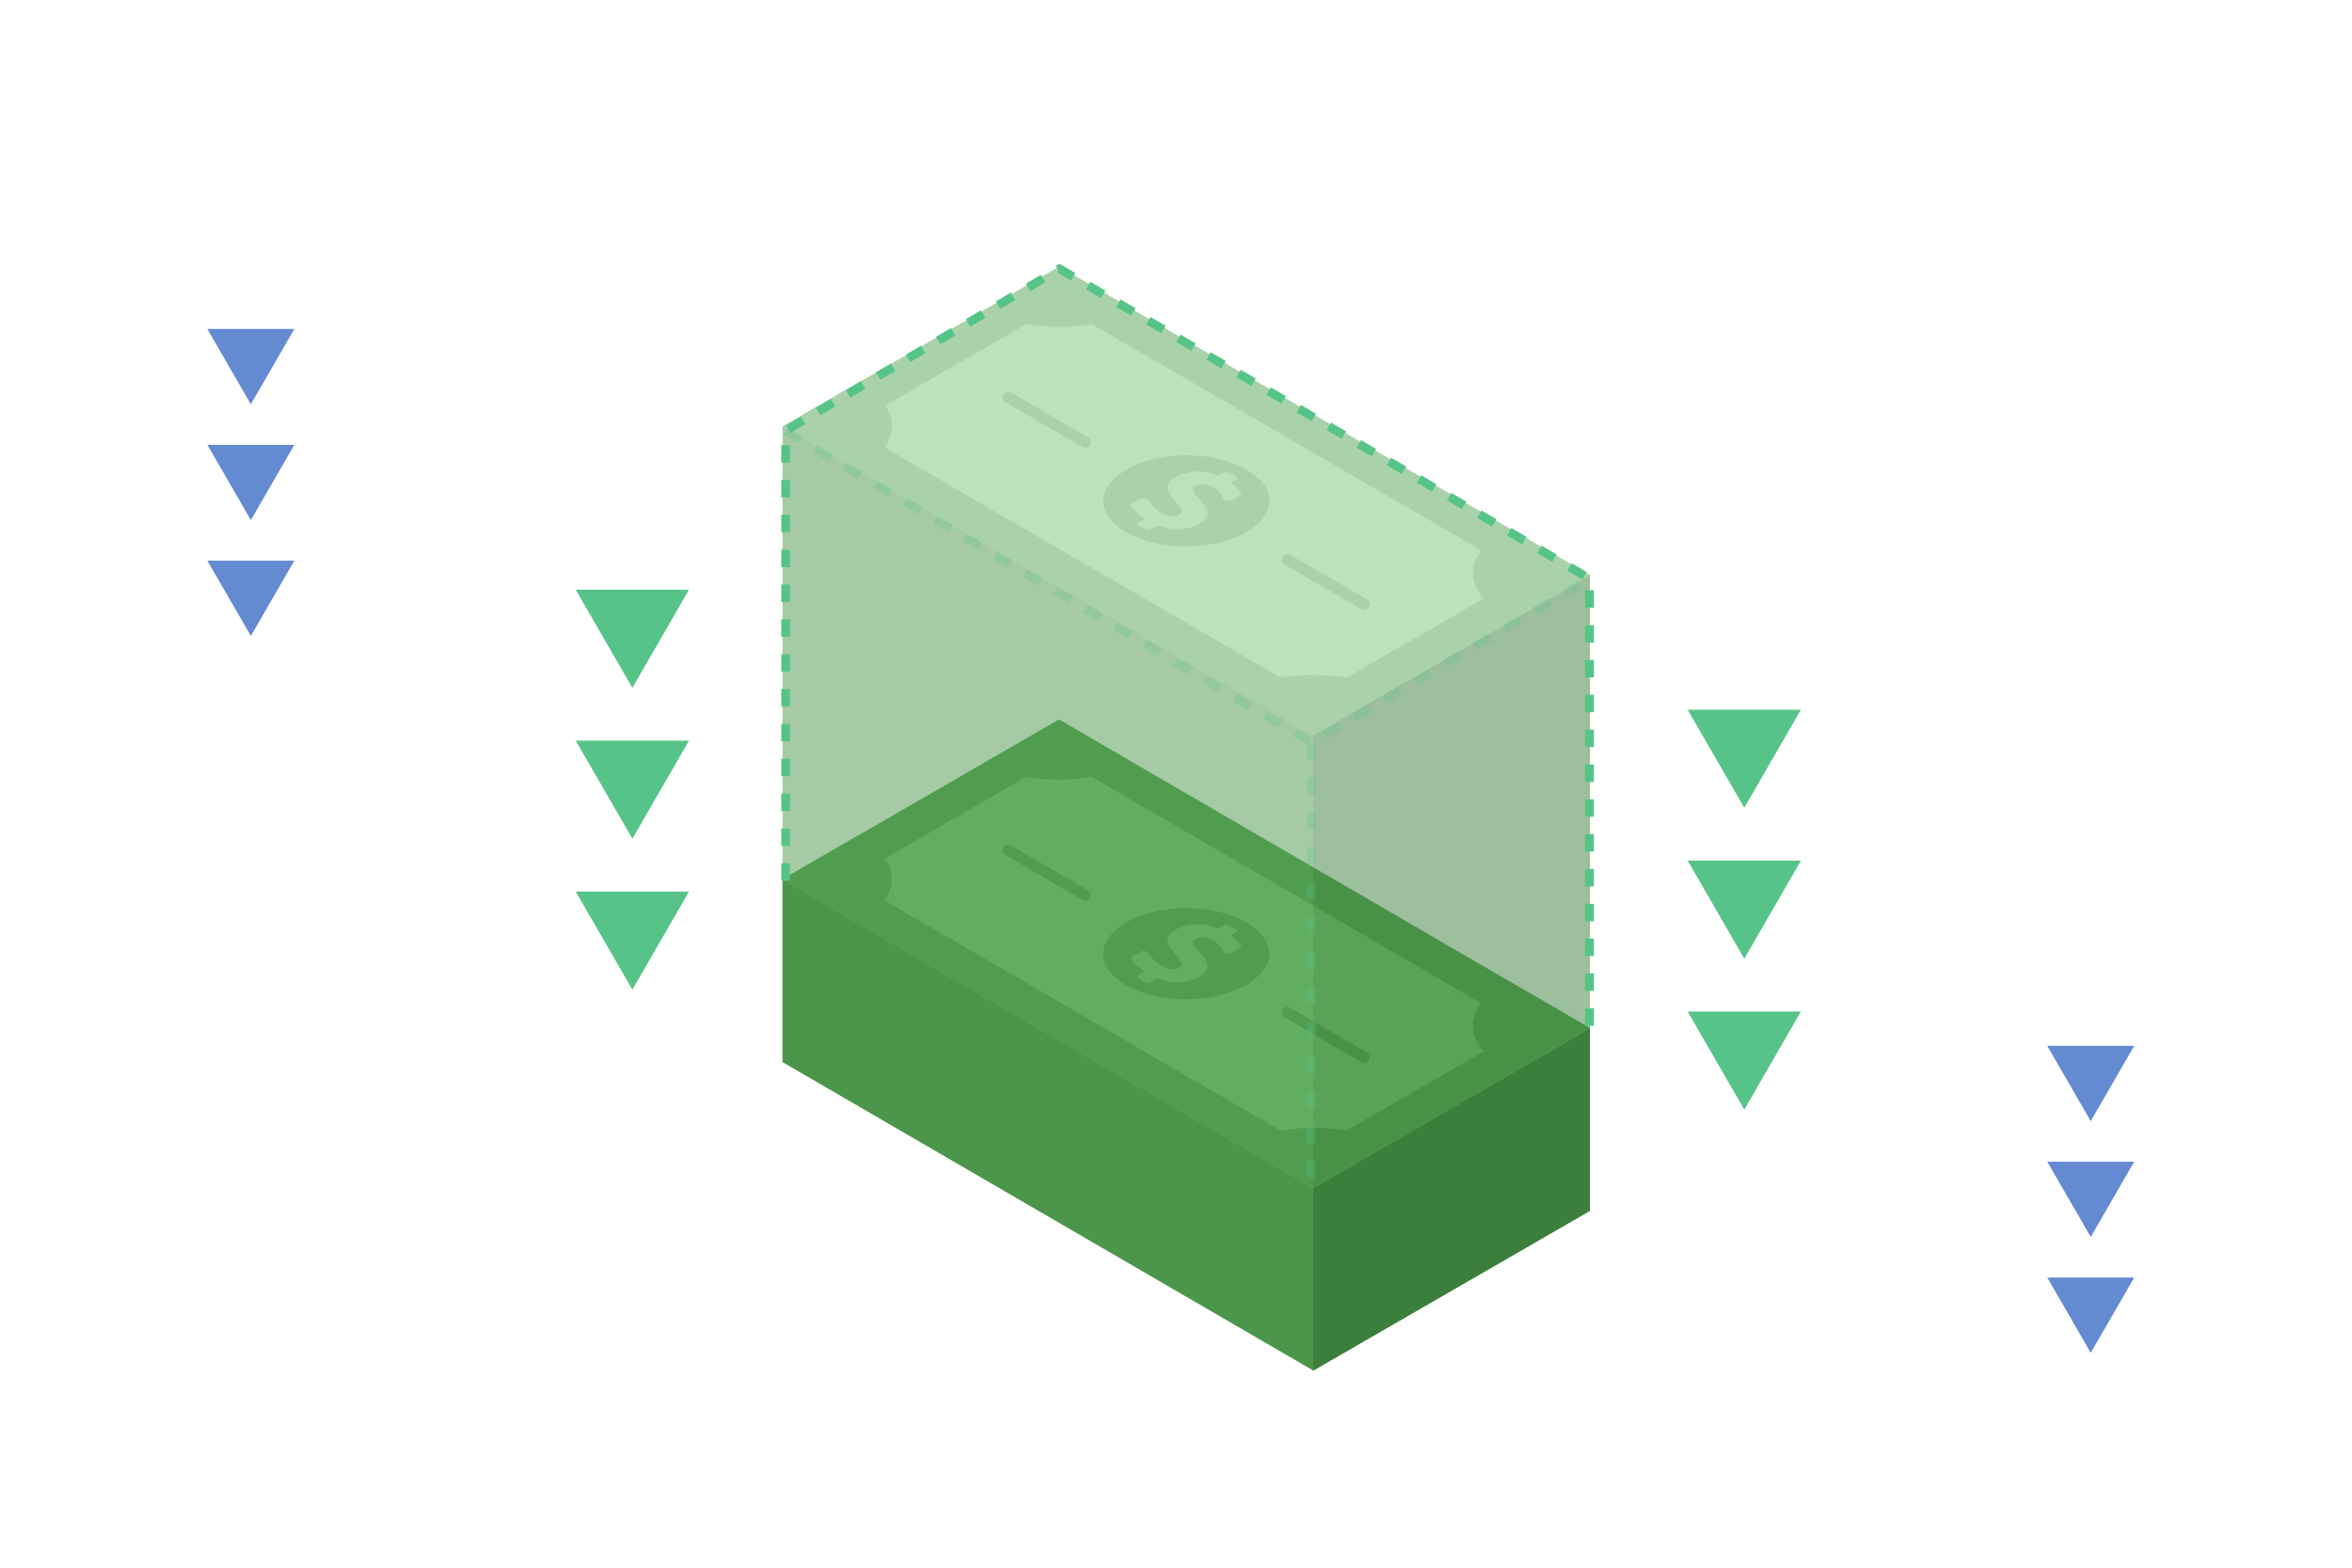 <svg width="540" height="360" viewBox="0 0 540 360" fill="none" xmlns="http://www.w3.org/2000/svg">
<path d="M57.595 92.835L52.605 84.191L47.615 75.547L57.595 75.547L67.578 75.547L62.584 84.191L57.595 92.835Z" fill="#648AD1"/>
<path d="M57.595 119.437L52.605 110.792L47.615 102.148L57.595 102.148L67.578 102.148L62.584 110.792L57.595 119.437Z" fill="#648AD1"/>
<path d="M57.595 146.038L52.605 137.394L47.615 128.75L57.595 128.75L67.578 128.75L62.584 137.394L57.595 146.038Z" fill="#648AD1"/>
<path d="M480.017 257.458L475.027 248.814L470.037 240.17L480.017 240.17L490 240.17L485.006 248.814L480.017 257.458Z" fill="#648AD1"/>
<path d="M480.017 284.059L475.027 275.415L470.037 266.771L480.017 266.771L490 266.771L485.006 275.415L480.017 284.059Z" fill="#648AD1"/>
<path d="M480.017 310.661L475.027 302.016L470.037 293.372L480.017 293.372L490 293.372L485.006 302.016L480.017 310.661Z" fill="#648AD1"/>
<path d="M400.476 185.496L406.977 174.234L413.478 162.972L400.476 162.972L387.469 162.972L393.975 174.234L400.476 185.496Z" fill="#56C488"/>
<path d="M400.476 220.154L406.977 208.892L413.478 197.629L400.476 197.629L387.469 197.629L393.975 208.892L400.476 220.154Z" fill="#56C488"/>
<path d="M400.476 254.812L406.977 243.549L413.478 232.287L400.476 232.287L387.469 232.287L393.975 243.549L400.476 254.812Z" fill="#56C488"/>
<path d="M145.187 157.947L151.688 146.685L158.189 135.422L145.187 135.422L132.18 135.422L138.686 146.685L145.187 157.947Z" fill="#56C488"/>
<path d="M145.187 192.604L151.688 181.342L158.189 170.08L145.187 170.08L132.18 170.08L138.686 181.342L145.187 192.604Z" fill="#56C488"/>
<path d="M145.187 227.262L151.688 216L158.189 204.738L145.187 204.738L132.18 204.738L138.686 216L145.187 227.262Z" fill="#56C488"/>
<path d="M365.016 236.092V278.057L301.507 314.726L179.641 243.89V201.925L365.016 236.092Z" fill="#4B964B"/>
<path d="M301.508 272.772V314.737L365.017 278.057V236.092L301.508 272.772Z" fill="#3C7F3C"/>
<path d="M179.641 201.924L301.507 272.772L365.016 236.103L243.138 165.255L179.641 201.924Z" fill="#77C677"/>
<path d="M272.399 208.541C277.62 208.541 282.506 209.705 286.147 211.826C289.536 213.798 291.402 216.334 291.402 218.973C291.402 221.636 289.501 224.195 286.055 226.19C282.391 228.311 277.493 229.475 272.261 229.475C267.041 229.475 262.154 228.311 258.513 226.19C255.125 224.218 253.258 221.682 253.258 219.043C253.258 216.38 255.159 213.821 258.605 211.826C262.27 209.705 267.167 208.541 272.399 208.541Z" fill="#55A555"/>
<path d="M249.135 206.801C248.916 206.801 248.697 206.743 248.489 206.628L230.8 196.345C230.189 195.988 229.982 195.204 230.339 194.604C230.696 193.993 231.48 193.786 232.079 194.143L249.769 204.426C250.379 204.783 250.587 205.567 250.23 206.166C249.988 206.57 249.561 206.801 249.123 206.801H249.135Z" fill="#55A555"/>
<path d="M313.225 244.07C313.006 244.07 312.787 244.012 312.579 243.897L294.89 233.614C294.279 233.257 294.072 232.473 294.429 231.873C294.786 231.262 295.57 231.055 296.181 231.412L313.87 241.695C314.481 242.052 314.688 242.836 314.331 243.436C314.089 243.839 313.663 244.07 313.225 244.07V244.07Z" fill="#55A555"/>
<path d="M196.919 191.953L225.879 175.227L243.142 165.255L260.289 175.227L346.512 225.348L365.008 236.103L347.515 246.201L318.774 262.801L301.499 272.784L284.363 262.824L196.769 211.907L179.621 201.947L196.896 191.965L196.919 191.953ZM203.084 206.777L294.032 259.642L301.534 264.011L309.117 259.631L340.635 241.429L349.889 236.092L340.07 230.386L250.644 178.408L243.142 174.039L235.559 178.42L203.153 197.129L194.775 201.97L203.073 206.789L203.084 206.777Z" fill="#55A555"/>
<path d="M340.066 230.374C341.253 228.806 342.981 227.342 345.206 226.051C345.632 225.809 346.07 225.578 346.519 225.348L365.015 236.103L347.522 246.201C346.669 245.832 345.851 245.417 345.09 244.967C343.258 243.895 341.748 242.708 340.631 241.428C339.017 239.596 338.164 237.601 338.176 235.549C338.176 233.763 338.833 232.011 340.077 230.374H340.066Z" fill="#55A555"/>
<path d="M294.032 259.642C296.464 259.204 299.022 258.985 301.627 258.985C304.231 258.985 306.72 259.204 309.117 259.619C312.701 260.242 315.986 261.314 318.798 262.789L301.523 272.772L284.387 262.812C287.199 261.337 290.483 260.265 294.032 259.642V259.642Z" fill="#55A555"/>
<path d="M243.138 165.255L260.286 175.227C257.474 176.691 254.19 177.774 250.629 178.397C248.197 178.835 245.662 179.054 243.046 179.054C240.43 179.054 237.952 178.835 235.555 178.42C234.772 178.281 233.988 178.12 233.216 177.947C230.542 177.302 228.053 176.391 225.875 175.25L243.138 165.278V165.255Z" fill="#55A555"/>
<path d="M196.923 191.954C197.234 192.115 197.545 192.299 197.845 192.472C200.196 193.833 201.993 195.423 203.157 197.118C204.218 198.64 204.759 200.253 204.759 201.902C204.759 203.55 204.183 205.245 203.077 206.778C201.89 208.461 200.08 210.029 197.718 211.389C197.418 211.562 197.107 211.735 196.784 211.896L179.637 201.936L196.911 191.954H196.923Z" fill="#55A555"/>
<path d="M283.832 213.429L282.196 212.484C281.873 212.3 281.343 212.3 281.032 212.484L279.73 213.245C277.921 212.507 276.157 212.184 274.429 212.265C272.7 212.357 271.214 212.761 269.969 213.487C268.644 214.259 267.998 215.032 268.01 215.815C268.01 216.599 268.425 217.452 269.208 218.363C269.277 218.455 269.485 218.697 269.831 219.089C270.568 219.931 271.052 220.576 271.26 221.026C271.467 221.475 271.317 221.844 270.81 222.144C269.646 222.824 268.298 222.709 266.754 221.821C265.855 221.303 265.083 220.68 264.449 219.942C264.138 219.585 263.884 219.216 263.688 218.847C263.631 218.732 263.527 218.64 263.4 218.571C262.974 218.328 262.248 218.294 261.787 218.571L259.943 219.643C259.678 219.792 259.586 220.023 259.724 220.231C260.392 221.199 261.43 222.156 262.847 223.066L261.314 223.954C260.992 224.138 260.992 224.438 261.314 224.634L262.951 225.579C263.273 225.764 263.804 225.764 264.115 225.579L265.717 224.646C267.376 225.326 269.07 225.614 270.799 225.522C272.527 225.429 274.048 225.003 275.374 224.231C276.319 223.677 276.895 223.112 277.114 222.536C277.321 221.96 277.275 221.372 276.976 220.784C276.676 220.196 276.169 219.527 275.443 218.755C274.844 218.109 274.429 217.637 274.198 217.326C273.956 217.014 273.841 216.715 273.841 216.403C273.841 216.092 274.06 215.815 274.486 215.573C275.016 215.262 275.65 215.147 276.376 215.228C277.091 215.308 277.817 215.562 278.543 215.977C279.349 216.438 279.972 217.003 280.421 217.66C280.617 217.937 280.778 218.225 280.917 218.524C280.974 218.64 281.078 218.743 281.216 218.824C281.643 219.066 282.357 219.101 282.841 218.824L284.708 217.741C284.973 217.591 285.065 217.36 284.927 217.153C284.674 216.761 284.385 216.403 284.074 216.081C283.683 215.666 283.187 215.251 282.588 214.824L283.821 214.109C284.143 213.925 284.143 213.625 283.821 213.429" fill="#77C677"/>
<g opacity="0.5">
<path d="M365.044 132.11V152.848L301.535 272.772L179.668 201.924V97.943L365.044 132.11Z" fill="#4B964B"/>
<path d="M301.539 168.791V272.772L365.048 236.092V132.11L301.539 168.791Z" fill="#3C7F3C"/>
<path d="M179.68 97.944L301.546 168.792L365.056 132.111L243.177 61.263L179.68 97.944Z" fill="#77C677"/>
<path d="M272.438 104.561C277.659 104.561 282.545 105.725 286.186 107.846C289.575 109.818 291.441 112.354 291.441 114.993C291.441 117.656 289.54 120.215 286.094 122.21C282.43 124.331 277.532 125.495 272.3 125.495C267.08 125.495 262.193 124.331 258.552 122.21C255.164 120.238 253.297 117.702 253.297 115.063C253.297 112.4 255.198 109.841 258.644 107.846C262.309 105.725 267.206 104.561 272.438 104.561Z" fill="#55A555"/>
<path d="M249.174 102.82C248.955 102.82 248.736 102.762 248.528 102.647L230.839 92.365C230.228 92.007 230.021 91.223 230.378 90.624C230.735 90.013 231.519 89.805 232.118 90.163L249.808 100.445C250.418 100.803 250.626 101.587 250.269 102.186C250.027 102.589 249.6 102.82 249.162 102.82H249.174Z" fill="#55A555"/>
<path d="M313.26 140.077C313.041 140.077 312.822 140.019 312.614 139.904L294.925 129.621C294.314 129.264 294.107 128.48 294.464 127.881C294.821 127.27 295.605 127.062 296.216 127.42L313.905 137.702C314.516 138.06 314.723 138.843 314.366 139.443C314.124 139.846 313.698 140.077 313.26 140.077V140.077Z" fill="#55A555"/>
<path d="M196.958 87.961L225.918 71.234L243.181 61.263L260.328 71.234L346.551 121.356L365.047 132.111L347.554 142.209L318.813 158.809L301.538 168.792L284.402 158.832L196.808 107.915L179.66 97.955L196.935 87.972L196.958 87.961ZM203.123 102.785L294.071 155.65L301.573 160.019L309.156 155.639L340.674 137.437L349.928 132.1L340.109 126.393L250.683 74.416L243.181 70.047L235.598 74.428L203.192 93.137L194.814 97.978L203.112 102.797L203.123 102.785Z" fill="#55A555"/>
<path d="M340.105 126.381C341.292 124.813 343.02 123.349 345.245 122.058C345.671 121.816 346.109 121.586 346.558 121.355L365.054 132.11L347.561 142.208C346.708 141.839 345.89 141.424 345.129 140.975C343.297 139.903 341.787 138.715 340.67 137.436C339.056 135.603 338.203 133.609 338.215 131.557C338.215 129.77 338.872 128.018 340.116 126.381H340.105Z" fill="#55A555"/>
<path d="M294.064 155.65C296.495 155.212 299.042 154.993 301.658 154.993C304.274 154.993 306.752 155.212 309.149 155.627C312.733 156.25 316.017 157.322 318.829 158.797L301.554 168.78L284.418 158.82C287.23 157.345 290.514 156.273 294.064 155.65V155.65Z" fill="#55A555"/>
<path d="M243.173 61.263L260.321 71.234C257.509 72.698 254.225 73.782 250.664 74.404C248.232 74.843 245.697 75.062 243.081 75.062C240.465 75.062 237.987 74.843 235.59 74.428C234.807 74.289 234.023 74.128 233.251 73.955C230.577 73.309 228.088 72.399 225.91 71.257L243.173 61.286V61.263Z" fill="#55A555"/>
<path d="M196.954 87.961C197.265 88.122 197.576 88.307 197.876 88.48C200.227 89.84 202.025 91.431 203.189 93.125C204.249 94.647 204.79 96.261 204.79 97.909C204.79 99.558 204.214 101.252 203.108 102.785C201.921 104.468 200.112 106.036 197.749 107.396C197.45 107.569 197.138 107.742 196.816 107.903L179.668 97.944L196.943 87.961H196.954Z" fill="#55A555"/>
<path d="M283.864 109.448L282.227 108.503C281.905 108.318 281.374 108.318 281.063 108.503L279.761 109.263C277.952 108.526 276.189 108.203 274.46 108.284C272.731 108.376 271.245 108.779 270 109.505C268.675 110.278 268.03 111.05 268.041 111.834C268.041 112.618 268.456 113.471 269.24 114.382C269.309 114.474 269.516 114.716 269.862 115.108C270.599 115.949 271.083 116.595 271.291 117.044C271.498 117.494 271.348 117.863 270.841 118.163C269.677 118.843 268.329 118.727 266.785 117.84C265.886 117.321 265.114 116.699 264.48 115.961C264.169 115.604 263.915 115.235 263.72 114.866C263.662 114.751 263.558 114.658 263.431 114.589C263.005 114.347 262.279 114.312 261.818 114.589L259.974 115.661C259.709 115.811 259.617 116.042 259.755 116.249C260.424 117.217 261.461 118.174 262.878 119.085L261.346 119.972C261.023 120.157 261.023 120.457 261.346 120.653L262.982 121.598C263.305 121.782 263.835 121.782 264.146 121.598L265.748 120.664C267.407 121.344 269.101 121.632 270.83 121.54C272.559 121.448 274.08 121.021 275.405 120.249C276.35 119.696 276.926 119.131 277.145 118.555C277.353 117.978 277.306 117.39 277.007 116.802C276.707 116.215 276.2 115.546 275.474 114.774C274.875 114.128 274.46 113.655 274.229 113.344C273.987 113.033 273.872 112.733 273.872 112.422C273.872 112.111 274.091 111.834 274.518 111.592C275.048 111.281 275.682 111.165 276.408 111.246C277.122 111.327 277.848 111.58 278.574 111.995C279.381 112.457 280.003 113.021 280.452 113.678C280.648 113.955 280.81 114.243 280.948 114.543C281.006 114.658 281.109 114.762 281.248 114.843C281.674 115.085 282.389 115.119 282.873 114.843L284.739 113.759C285.004 113.609 285.097 113.379 284.958 113.171C284.705 112.779 284.417 112.422 284.106 112.099C283.714 111.684 283.218 111.269 282.619 110.843L283.852 110.128C284.175 109.944 284.175 109.644 283.852 109.448" fill="#77C677"/>
</g>
<path d="M180.367 202.234V98.924L243.271 61.732L364.948 132.901V236.211" stroke="#56C488" stroke-width="2" stroke-dasharray="4 4"/>
<g opacity="0.25">
<path d="M180.367 98.924L301.125 170.552L364.948 132.901" stroke="#56C488" stroke-width="2" stroke-dasharray="4 4"/>
<path d="M301.125 170.552V272.485" stroke="#56C488" stroke-width="2" stroke-dasharray="4 4"/>
</g>
</svg>

